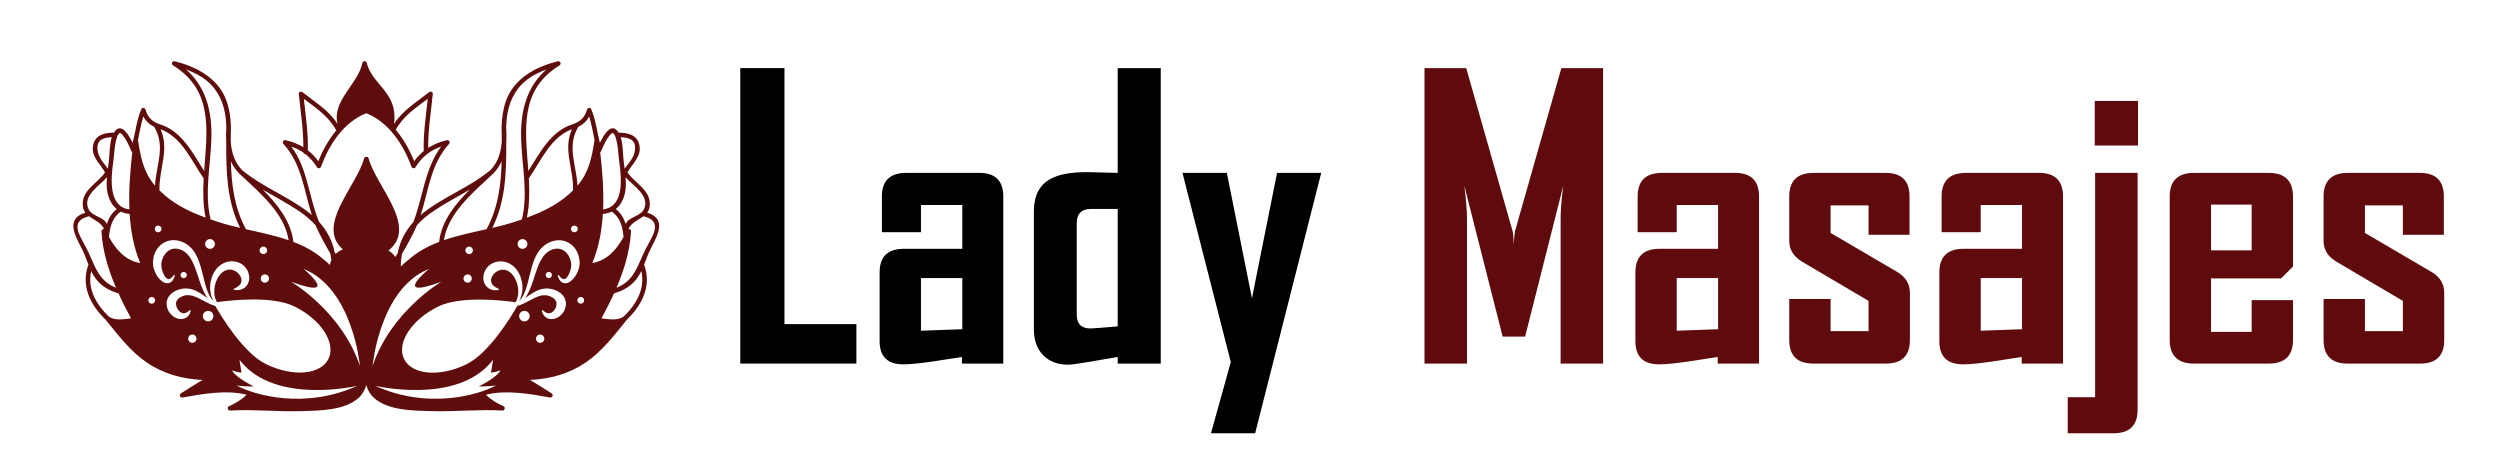 <?xml version="1.0" encoding="utf-8"?>
<!-- Generator: Adobe Illustrator 17.0.0, SVG Export Plug-In . SVG Version: 6.00 Build 0)  -->
<!DOCTYPE svg PUBLIC "-//W3C//DTD SVG 1.1//EN" "http://www.w3.org/Graphics/SVG/1.1/DTD/svg11.dtd">
<svg version="1.1" id="Original" xmlns="http://www.w3.org/2000/svg" xmlns:xlink="http://www.w3.org/1999/xlink" x="0px" y="0px"
	 width="375px" height="70.87px" viewBox="0 0 375 70.87" enable-background="new 0 0 375 70.87" xml:space="preserve">
<g id="Otros" display="none">
	<rect x="108.38" y="10.226" display="inline" fill="none" width="446.547" height="56.419"/>
	<path display="inline" d="M133.5,54.537h-5.806l-10.62-27.896c0.283,1.359,0.425,2.426,0.425,3.2v24.695h-6.457V10.216h5.806
		l10.62,27.329c-0.283-1.359-0.425-2.426-0.425-3.2V10.216h6.457V54.537z"/>
	<path display="inline" d="M157.346,50.997c0,2.36-1.199,3.54-3.597,3.54h-11.611c-2.436,0-3.653-1.18-3.653-3.54V29.474
		c0-2.36,1.218-3.54,3.653-3.54h11.611c2.397,0,3.597,1.18,3.597,3.54V50.997z M151.002,49.156V31.343h-6.146v17.813H151.002z"/>
	<path display="inline" d="M193.568,54.537h-6.429V31.343l-6.089,0.113v23.081h-6.457V31.343l-6.089,0.113v23.081h-6.485V25.934
		h6.485v1.048c1.51-0.245,3.011-0.491,4.503-0.736c1.831-0.283,3.351-0.425,4.56-0.425c1.491,0,2.454,0.425,2.889,1.274
		c1.586-0.245,3.172-0.5,4.758-0.765c2.096-0.34,3.7-0.51,4.814-0.51c2.36,0,3.54,1.161,3.54,3.483V54.537z"/>
	<path display="inline" d="M217.3,48.788c0,1.794-0.538,3.2-1.614,4.22s-2.511,1.529-4.305,1.529h-13.169V10.216h6.485v16.766
		c1.51-0.227,3.021-0.462,4.531-0.708c1.907-0.302,3.417-0.453,4.531-0.453c2.36,0,3.54,1.161,3.54,3.483V48.788z M210.787,47.004
		V31.343l-6.089,0.113v17.7h4.021C210.097,49.156,210.787,48.438,210.787,47.004z"/>
	<path display="inline" d="M239.985,37.885h-6.429v-6.542l-5.126,0.113v23.081h-6.485V25.934h6.485v1.048
		c1.34-0.245,2.671-0.491,3.993-0.736c1.604-0.283,2.945-0.425,4.021-0.425c2.36,0,3.54,1.161,3.54,3.483V37.885z"/>
	<path display="inline" d="M262.131,50.997c0,2.36-1.218,3.54-3.653,3.54h-11.186c-2.436,0-3.653-1.18-3.653-3.54V29.474
		c0-2.36,1.218-3.54,3.653-3.54h11.186c2.436,0,3.653,1.18,3.653,3.54V39.98l-1.784,1.784H249.84v8.015h6.089v-4.758h6.202V50.997z
		 M255.929,37.545v-6.854h-6.089v6.854H255.929z"/>
	<path display="inline" fill="#5F0A0D" d="M301.468,50.487c0,2.7-1.341,4.05-4.021,4.05H283.06c-2.624,0-3.937-1.35-3.937-4.05
		V14.294c0-2.719,1.313-4.078,3.937-4.078h14.387c2.681,0,4.021,1.359,4.021,4.078V50.487z M294.841,48.845V15.908h-9.091v32.937
		H294.841z"/>
	<path display="inline" fill="#5F0A0D" d="M318.801,54.537h-7.193c-2.398,0-3.598-1.18-3.598-3.54V31.456h-3.059v-5.522h3.059v-7.76
		h6.457v7.76h4.164v5.522h-4.164v17.559h4.334V54.537z"/>
	<path display="inline" fill="#5F0A0D" d="M340.437,37.885h-6.429v-6.542l-5.126,0.113v23.081h-6.485V25.934h6.485v1.048
		c1.341-0.245,2.672-0.491,3.993-0.736c1.604-0.283,2.945-0.425,4.021-0.425c2.36,0,3.54,1.161,3.54,3.483V37.885z"/>
	<path display="inline" fill="#5F0A0D" d="M362.951,50.997c0,2.36-1.199,3.54-3.597,3.54h-11.611c-2.436,0-3.653-1.18-3.653-3.54
		V29.474c0-2.36,1.218-3.54,3.653-3.54h11.611c2.397,0,3.597,1.18,3.597,3.54V50.997z M356.607,49.156V31.343h-6.146v17.813H356.607
		z"/>
	<path display="inline" fill="#5F0A0D" d="M385.607,50.997c0,2.36-1.199,3.54-3.597,3.54h-10.903c-2.397,0-3.597-1.18-3.597-3.54
		v-6.146h6.202v4.814h5.692v-4.531l-9.94-5.862c-1.303-0.774-1.954-1.813-1.954-3.115v-6.684c0-2.36,1.218-3.54,3.653-3.54h10.79
		c2.397,0,3.597,1.18,3.597,3.54v5.749h-6.146v-4.418h-5.692v4.135l9.912,5.806c1.321,0.755,1.982,1.813,1.982,3.172V50.997z"/>
</g>
<g id="_x38__xB0__Región" display="none">
	<rect x="108.38" y="10.226" display="inline" fill="none" width="446.547" height="56.419"/>
	<path display="inline" d="M133.5,54.537h-5.806l-10.62-27.896c0.283,1.359,0.425,2.426,0.425,3.2v24.695h-6.457V10.216h5.806
		l10.62,27.329c-0.283-1.359-0.425-2.426-0.425-3.2V10.216h6.457V54.537z"/>
	<path display="inline" d="M157.346,50.997c0,2.36-1.199,3.54-3.597,3.54h-11.611c-2.436,0-3.653-1.18-3.653-3.54V29.474
		c0-2.36,1.218-3.54,3.653-3.54h11.611c2.397,0,3.597,1.18,3.597,3.54V50.997z M151.002,49.156V31.343h-6.146v17.813H151.002z"/>
	<path display="inline" d="M193.568,54.537h-6.429V31.343l-6.089,0.113v23.081h-6.457V31.343l-6.089,0.113v23.081h-6.485V25.934
		h6.485v1.048c1.51-0.245,3.011-0.491,4.503-0.736c1.831-0.283,3.351-0.425,4.56-0.425c1.491,0,2.454,0.425,2.889,1.274
		c1.586-0.245,3.172-0.5,4.758-0.765c2.096-0.34,3.7-0.51,4.814-0.51c2.36,0,3.54,1.161,3.54,3.483V54.537z"/>
	<path display="inline" d="M217.3,48.788c0,1.794-0.538,3.2-1.614,4.22s-2.511,1.529-4.305,1.529h-13.169V10.216h6.485v16.766
		c1.51-0.227,3.021-0.462,4.531-0.708c1.907-0.302,3.417-0.453,4.531-0.453c2.36,0,3.54,1.161,3.54,3.483V48.788z M210.787,47.004
		V31.343l-6.089,0.113v17.7h4.021C210.097,49.156,210.787,48.438,210.787,47.004z"/>
	<path display="inline" d="M239.985,37.885h-6.429v-6.542l-5.126,0.113v23.081h-6.485V25.934h6.485v1.048
		c1.34-0.245,2.671-0.491,3.993-0.736c1.604-0.283,2.945-0.425,4.021-0.425c2.36,0,3.54,1.161,3.54,3.483V37.885z"/>
	<path display="inline" d="M262.131,50.997c0,2.36-1.218,3.54-3.653,3.54h-11.186c-2.436,0-3.653-1.18-3.653-3.54V29.474
		c0-2.36,1.218-3.54,3.653-3.54h11.186c2.436,0,3.653,1.18,3.653,3.54V39.98l-1.784,1.784H249.84v8.015h6.089v-4.758h6.202V50.997z
		 M255.929,37.545v-6.854h-6.089v6.854H255.929z"/>
	<path display="inline" fill="#5F0A0D" d="M300.986,50.487c0,2.7-1.331,4.05-3.993,4.05h-13.99c-2.624,0-3.937-1.35-3.937-4.05
		V37.602c0-1.643,0.548-2.898,1.643-3.767c1.303-0.755,2.615-1.51,3.937-2.266c-1.265-0.736-2.53-1.473-3.795-2.209
		c-1.151-0.906-1.728-2.124-1.728-3.653V14.294c0-2.719,1.341-4.078,4.021-4.078h13.792c2.624,0,3.937,1.359,3.937,4.078v11.413
		c0,1.548-0.566,2.766-1.699,3.653c-1.265,0.736-2.53,1.473-3.795,2.209c1.303,0.755,2.615,1.511,3.937,2.266
		c1.114,0.869,1.671,2.124,1.671,3.767V50.487z M294.388,48.958V36.667l-4.361-2.492l-4.39,2.492v12.291H294.388z M294.331,26.415
		v-10.62h-8.581v10.62l4.276,2.549L294.331,26.415z"/>
	<path display="inline" fill="#5F0A0D" d="M320.16,25.594c0,2.322-1.143,3.483-3.428,3.483h-7.477c-2.284,0-3.427-1.161-3.427-3.483
		V13.643c0-2.284,1.143-3.427,3.427-3.427h7.477c2.285,0,3.428,1.143,3.428,3.427V25.594z M315.742,25.027V14.294h-5.58v10.733
		H315.742z"/>
	<path display="inline" fill="#5F0A0D" d="M359.581,54.537h-6.91l-7.307-20.589v-3.993h6.514V15.908h-8.354v38.629h-6.627V10.216
		h17.587c2.662,0,3.993,1.359,3.993,4.078v16.114c0,1.869-0.633,3.078-1.897,3.625c-0.68,0.283-2.114,0.425-4.305,0.425
		L359.581,54.537z"/>
	<path display="inline" fill="#5F0A0D" d="M381.784,50.997c0,2.36-1.218,3.54-3.653,3.54h-11.187c-2.436,0-3.653-1.18-3.653-3.54
		V29.474c0-2.36,1.218-3.54,3.653-3.54h11.187c2.436,0,3.653,1.18,3.653,3.54V39.98L380,41.765h-10.507v8.015h6.089v-4.758h6.202
		V50.997z M375.582,37.545v-6.854h-6.089v6.854H375.582z"/>
	<path display="inline" fill="#5F0A0D" d="M405.46,61.447c0,2.36-1.218,3.54-3.653,3.54h-11.271c-2.436,0-3.653-1.18-3.653-3.54
		v-4.588h6.259v3.427h5.862v-5.919h-6.655c-1.813,0-3.252-0.51-4.318-1.529c-1.067-1.02-1.601-2.426-1.601-4.22V31.116
		c0-1.643,0.463-2.936,1.388-3.88c0.925-0.944,2.199-1.416,3.823-1.416c0.812,0,3.267,0.387,7.363,1.161v-1.048h6.457V61.447z
		 M399.003,49.156V31.569c-2.171-0.227-3.521-0.34-4.05-0.34c-1.397,0-2.096,0.689-2.096,2.067v13.707
		c0,1.435,0.718,2.152,2.152,2.152H399.003z"/>
	<path display="inline" fill="#5F0A0D" d="M416.76,21.827h-6.485v-6.684h6.485V21.827z M416.703,54.537h-6.372V25.934h6.372V54.537z
		"/>
	<path display="inline" fill="#5F0A0D" d="M440.379,50.997c0,2.36-1.199,3.54-3.597,3.54h-11.611c-2.436,0-3.653-1.18-3.653-3.54
		V29.474c0-2.36,1.218-3.54,3.653-3.54h11.611c2.397,0,3.597,1.18,3.597,3.54V50.997z M439.388,16.56l-8.241,7.477h-4.758V23.81
		l4.871-7.505h8.128V16.56z M434.035,49.156V31.343h-6.146v17.813H434.035z"/>
	<path display="inline" fill="#5F0A0D" d="M464.14,54.537h-6.514V31.343l-6.089,0.113v23.081h-6.485V25.934h6.485v1.048
		c1.511-0.245,3.012-0.481,4.503-0.708c1.851-0.302,3.37-0.453,4.56-0.453c2.36,0,3.54,1.161,3.54,3.483V54.537z"/>
</g>
<g id="Masajes">
	<rect x="108.38" y="10.226" fill="none" width="446.547" height="56.419"/>
	<path d="M128.459,54.537h-17.417V10.216h6.627v38.402h10.79V54.537z"/>
	<path d="M150.493,54.537h-6.202v-0.991c-1.473,0.227-2.945,0.453-4.418,0.68c-1.926,0.283-3.389,0.425-4.39,0.425
		c-2.36,0-3.54-1.161-3.54-3.483V40.858c0-2.36,1.218-3.54,3.653-3.54h8.751v-6.57h-6.202v4.078h-5.862v-5.353
		c0-2.36,1.218-3.54,3.653-3.54h10.96c2.397,0,3.597,1.18,3.597,3.54V54.537z M144.347,49.383v-7.675h-6.202v7.901L144.347,49.383z"
		/>
	<path d="M174.112,54.537h-6.457v-0.991c-4.38,0.774-6.835,1.161-7.363,1.161c-1.624,0-2.898-0.477-3.823-1.431
		c-0.925-0.953-1.388-2.251-1.388-3.894v-17.7c0-2.322,0.831-3.937,2.492-4.843c1.208-0.68,3.04-1.02,5.494-1.02
		c0.547,0,1.34,0.019,2.379,0.057c1.038,0.038,1.774,0.057,2.209,0.057V10.216h6.457V54.537z M167.655,48.958V31.343h-3.993
		c-1.435,0-2.152,0.718-2.152,2.152v13.679c0,1.397,0.68,2.096,2.039,2.096C163.869,49.27,165.238,49.166,167.655,48.958z"/>
	<path d="M198.184,25.934l-7.165,28.235l-2.747,10.818h-6.627l2.974-10.677l-7.25-28.377h6.655l3.767,18.805l3.767-18.805H198.184z"
		/>
	<path fill="#5F0A0D" d="M240.466,54.537h-6.372V32.674c0-1.151,0.132-2.756,0.396-4.814l-5.721,22.628h-3.37l-5.749-22.628
		c0.264,2.096,0.396,3.701,0.396,4.814v21.863h-6.372V10.216h6.259l6.967,24.497c0.075,0.265,0.132,0.935,0.17,2.011
		c0-0.472,0.057-1.142,0.17-2.011l6.967-24.497h6.259V54.537z"/>
	<path fill="#5F0A0D" d="M263.858,54.537h-6.202v-0.991c-1.473,0.227-2.945,0.453-4.417,0.68c-1.926,0.283-3.389,0.425-4.39,0.425
		c-2.36,0-3.54-1.161-3.54-3.483V40.858c0-2.36,1.218-3.54,3.653-3.54h8.75v-6.57h-6.202v4.078h-5.862v-5.353
		c0-2.36,1.218-3.54,3.653-3.54h10.959c2.397,0,3.597,1.18,3.597,3.54V54.537z M257.713,49.383v-7.675h-6.202v7.901L257.713,49.383z
		"/>
	<path fill="#5F0A0D" d="M286.486,50.997c0,2.36-1.199,3.54-3.597,3.54h-10.903c-2.397,0-3.597-1.18-3.597-3.54v-6.146h6.202v4.814
		h5.692v-4.531l-9.94-5.862c-1.303-0.774-1.954-1.813-1.954-3.115v-6.684c0-2.36,1.218-3.54,3.653-3.54h10.79
		c2.397,0,3.597,1.18,3.597,3.54v5.749h-6.146v-4.418h-5.692v4.135l9.912,5.806c1.321,0.755,1.982,1.813,1.982,3.172V50.997z"/>
	<path fill="#5F0A0D" d="M309.455,54.537h-6.203v-0.991c-1.473,0.227-2.945,0.453-4.418,0.68c-1.926,0.283-3.389,0.425-4.39,0.425
		c-2.36,0-3.54-1.161-3.54-3.483V40.858c0-2.36,1.218-3.54,3.653-3.54h8.751v-6.57h-6.202v4.078h-5.862v-5.353
		c0-2.36,1.218-3.54,3.653-3.54h10.96c2.397,0,3.598,1.18,3.598,3.54V54.537z M303.309,49.383v-7.675h-6.202v7.901L303.309,49.383z"
		/>
	<path fill="#5F0A0D" d="M320.642,61.447c0,2.36-1.199,3.54-3.597,3.54h-6.882v-5.409h4.106V25.934h6.372V61.447z M320.698,21.827
		h-6.485v-6.684h6.485V21.827z"/>
	<path fill="#5F0A0D" d="M343.949,50.997c0,2.36-1.218,3.54-3.653,3.54h-11.187c-2.436,0-3.653-1.18-3.653-3.54V29.474
		c0-2.36,1.218-3.54,3.653-3.54h11.187c2.436,0,3.653,1.18,3.653,3.54V39.98l-1.784,1.784h-10.507v8.015h6.089v-4.758h6.202V50.997z
		 M337.747,37.545v-6.854h-6.089v6.854H337.747z"/>
	<path fill="#5F0A0D" d="M366.634,50.997c0,2.36-1.199,3.54-3.597,3.54h-10.903c-2.397,0-3.597-1.18-3.597-3.54v-6.146h6.202v4.814
		h5.692v-4.531l-9.94-5.862c-1.303-0.774-1.954-1.813-1.954-3.115v-6.684c0-2.36,1.218-3.54,3.653-3.54h10.79
		c2.397,0,3.597,1.18,3.597,3.54v5.749h-6.146v-4.418h-5.692v4.135l9.912,5.806c1.321,0.755,1.982,1.813,1.982,3.172V50.997z"/>
</g>
<g id="Santiago" display="none">
	<rect x="108.38" y="10.226" display="inline" fill="none" width="446.547" height="56.419"/>
	<path display="inline" d="M133.5,54.537h-5.806l-10.62-27.896c0.283,1.359,0.425,2.426,0.425,3.2v24.695h-6.457V10.216h5.806
		l10.62,27.329c-0.283-1.359-0.425-2.426-0.425-3.2V10.216h6.457V54.537z"/>
	<path display="inline" d="M157.346,50.997c0,2.36-1.199,3.54-3.597,3.54h-11.611c-2.436,0-3.653-1.18-3.653-3.54V29.474
		c0-2.36,1.218-3.54,3.653-3.54h11.611c2.397,0,3.597,1.18,3.597,3.54V50.997z M151.002,49.156V31.343h-6.146v17.813H151.002z"/>
	<path display="inline" d="M193.568,54.537h-6.429V31.343l-6.089,0.113v23.081h-6.457V31.343l-6.089,0.113v23.081h-6.485V25.934
		h6.485v1.048c1.51-0.245,3.011-0.491,4.503-0.736c1.831-0.283,3.351-0.425,4.56-0.425c1.491,0,2.454,0.425,2.889,1.274
		c1.586-0.245,3.172-0.5,4.758-0.765c2.096-0.34,3.7-0.51,4.814-0.51c2.36,0,3.54,1.161,3.54,3.483V54.537z"/>
	<path display="inline" d="M217.3,48.788c0,1.794-0.538,3.2-1.614,4.22s-2.511,1.529-4.305,1.529h-13.169V10.216h6.485v16.766
		c1.51-0.227,3.021-0.462,4.531-0.708c1.907-0.302,3.417-0.453,4.531-0.453c2.36,0,3.54,1.161,3.54,3.483V48.788z M210.787,47.004
		V31.343l-6.089,0.113v17.7h4.021C210.097,49.156,210.787,48.438,210.787,47.004z"/>
	<path display="inline" d="M239.985,37.885h-6.429v-6.542l-5.126,0.113v23.081h-6.485V25.934h6.485v1.048
		c1.34-0.245,2.671-0.491,3.993-0.736c1.604-0.283,2.945-0.425,4.021-0.425c2.36,0,3.54,1.161,3.54,3.483V37.885z"/>
	<path display="inline" d="M262.131,50.997c0,2.36-1.218,3.54-3.653,3.54h-11.186c-2.436,0-3.653-1.18-3.653-3.54V29.474
		c0-2.36,1.218-3.54,3.653-3.54h11.186c2.436,0,3.653,1.18,3.653,3.54V39.98l-1.784,1.784H249.84v8.015h6.089v-4.758h6.202V50.997z
		 M255.929,37.545v-6.854h-6.089v6.854H255.929z"/>
	<path display="inline" fill="#5F0A0D" d="M297.503,54.537h-18.38V10.216h18.21v5.862H285.75v12.942h9.969v5.749h-9.969v13.905
		h11.753V54.537z"/>
	<path display="inline" fill="#5F0A0D" d="M319.678,50.997c0,2.36-1.198,3.54-3.596,3.54h-10.904c-2.397,0-3.597-1.18-3.597-3.54
		v-6.146h6.202v4.814h5.693v-4.531l-9.941-5.862c-1.303-0.774-1.954-1.813-1.954-3.115v-6.684c0-2.36,1.218-3.54,3.653-3.54h10.791
		c2.397,0,3.596,1.18,3.596,3.54v5.749h-6.145v-4.418h-5.693v4.135l9.912,5.806c1.322,0.755,1.982,1.813,1.982,3.172V50.997z"/>
	<path display="inline" fill="#5F0A0D" d="M342.702,50.997c0,2.36-1.199,3.54-3.597,3.54h-11.243c-2.436,0-3.653-1.18-3.653-3.54
		V29.474c0-2.36,1.218-3.54,3.653-3.54h11.243c2.397,0,3.597,1.18,3.597,3.54v6.797h-6.315v-4.928h-5.806v17.813h5.806V43.69h6.315
		V50.997z"/>
	<path display="inline" fill="#5F0A0D" d="M366.208,50.997c0,2.36-1.199,3.54-3.597,3.54H351c-2.436,0-3.653-1.18-3.653-3.54V29.474
		c0-2.36,1.218-3.54,3.653-3.54h11.611c2.397,0,3.597,1.18,3.597,3.54V50.997z M359.864,49.156V31.343h-6.146v17.813H359.864z"/>
	<path display="inline" fill="#5F0A0D" d="M388.921,37.885h-6.429v-6.542l-5.126,0.113v23.081h-6.485V25.934h6.485v1.048
		c1.341-0.245,2.672-0.491,3.993-0.736c1.604-0.283,2.945-0.425,4.021-0.425c2.36,0,3.54,1.161,3.54,3.483V37.885z"/>
	<path display="inline" fill="#5F0A0D" d="M404.922,54.537h-7.193c-2.397,0-3.597-1.18-3.597-3.54V31.456h-3.059v-5.522h3.059v-7.76
		h6.457v7.76h4.163v5.522h-4.163v17.559h4.333V54.537z"/>
</g>
<g id="Under" display="none">
	<rect x="108.38" y="10.226" display="inline" fill="none" width="446.547" height="56.419"/>
	<path display="inline" d="M133.5,54.537h-5.806l-10.62-27.896c0.283,1.359,0.425,2.426,0.425,3.2v24.695h-6.457V10.216h5.806
		l10.62,27.329c-0.283-1.359-0.425-2.426-0.425-3.2V10.216h6.457V54.537z"/>
	<path display="inline" d="M157.346,50.997c0,2.36-1.199,3.54-3.597,3.54h-11.611c-2.436,0-3.653-1.18-3.653-3.54V29.474
		c0-2.36,1.218-3.54,3.653-3.54h11.611c2.397,0,3.597,1.18,3.597,3.54V50.997z M151.002,49.156V31.343h-6.146v17.813H151.002z"/>
	<path display="inline" d="M193.568,54.537h-6.429V31.343l-6.089,0.113v23.081h-6.457V31.343l-6.089,0.113v23.081h-6.485V25.934
		h6.485v1.048c1.51-0.245,3.011-0.491,4.503-0.736c1.831-0.283,3.351-0.425,4.56-0.425c1.491,0,2.454,0.425,2.889,1.274
		c1.586-0.245,3.172-0.5,4.758-0.765c2.096-0.34,3.7-0.51,4.814-0.51c2.36,0,3.54,1.161,3.54,3.483V54.537z"/>
	<path display="inline" d="M217.3,48.788c0,1.794-0.538,3.2-1.614,4.22s-2.511,1.529-4.305,1.529h-13.169V10.216h6.485v16.766
		c1.51-0.227,3.021-0.462,4.531-0.708c1.907-0.302,3.417-0.453,4.531-0.453c2.36,0,3.54,1.161,3.54,3.483V48.788z M210.787,47.004
		V31.343l-6.089,0.113v17.7h4.021C210.097,49.156,210.787,48.438,210.787,47.004z"/>
	<path display="inline" d="M239.985,37.885h-6.429v-6.542l-5.126,0.113v23.081h-6.485V25.934h6.485v1.048
		c1.34-0.245,2.671-0.491,3.993-0.736c1.604-0.283,2.945-0.425,4.021-0.425c2.36,0,3.54,1.161,3.54,3.483V37.885z"/>
	<path display="inline" d="M262.131,50.997c0,2.36-1.218,3.54-3.653,3.54h-11.186c-2.436,0-3.653-1.18-3.653-3.54V29.474
		c0-2.36,1.218-3.54,3.653-3.54h11.186c2.436,0,3.653,1.18,3.653,3.54V39.98l-1.784,1.784H249.84v8.015h6.089v-4.758h6.202V50.997z
		 M255.929,37.545v-6.854h-6.089v6.854H255.929z"/>
	<path display="inline" fill="#5F0A0D" d="M301.298,50.487c0,2.7-1.359,4.05-4.078,4.05h-14.075c-2.681,0-4.021-1.35-4.021-4.05
		V10.216h6.627v38.629h8.921V10.216h6.627V50.487z"/>
	<path display="inline" fill="#5F0A0D" d="M325.371,54.537h-6.514V31.343l-6.09,0.113v23.081h-6.485V25.934h6.485v1.048
		c1.511-0.245,3.012-0.481,4.504-0.708c1.85-0.302,3.369-0.453,4.559-0.453c2.36,0,3.541,1.161,3.541,3.483V54.537z"/>
	<path display="inline" fill="#5F0A0D" d="M348.99,54.537h-6.457v-0.991c-4.38,0.774-6.835,1.161-7.363,1.161
		c-1.624,0-2.898-0.477-3.823-1.431c-0.925-0.953-1.388-2.251-1.388-3.894v-17.7c0-2.322,0.831-3.937,2.492-4.843
		c1.208-0.68,3.04-1.02,5.494-1.02c0.548,0,1.341,0.019,2.379,0.057c1.038,0.038,1.774,0.057,2.209,0.057V10.216h6.457V54.537z
		 M342.533,48.958V31.343h-3.993c-1.435,0-2.152,0.718-2.152,2.152v13.679c0,1.397,0.68,2.096,2.039,2.096
		C338.748,49.27,340.116,49.166,342.533,48.958z"/>
	<path display="inline" fill="#5F0A0D" d="M372.185,50.997c0,2.36-1.218,3.54-3.653,3.54h-11.187c-2.436,0-3.653-1.18-3.653-3.54
		V29.474c0-2.36,1.218-3.54,3.653-3.54h11.187c2.436,0,3.653,1.18,3.653,3.54V39.98l-1.784,1.784h-10.507v8.015h6.089v-4.758h6.202
		V50.997z M365.982,37.545v-6.854h-6.089v6.854H365.982z"/>
	<path display="inline" fill="#5F0A0D" d="M394.926,37.885h-6.429v-6.542l-5.126,0.113v23.081h-6.485V25.934h6.485v1.048
		c1.341-0.245,2.672-0.491,3.993-0.736c1.604-0.283,2.945-0.425,4.021-0.425c2.36,0,3.54,1.161,3.54,3.483V37.885z"/>
</g>
<g>
	<path fill="#5E0C0C" d="M97.077,31.899c0.197-0.261,0.334-0.573,0.376-0.969c0.257-2.393-2.142-3.361-3.329-5.056
		c0.723-1.366,2.18-2.413,1.767-4.174c-0.355-1.511-1.755-1.788-3.114-1.804c-0.053-0.085-0.101-0.175-0.165-0.252
		c-0.976-1.191-2.031,0.54-2.631,1.781c-0.445-1.694-0.609-3.448-1.313-5.072c-0.12-0.278-0.55-0.18-0.618,0.081
		c-0.297,1.142-1.018,1.833-2.106,2.196c-3.3,0.974-4.921,4.248-6.692,7.016c-0.435-6.03-1.424-12.091,4.672-15.837
		c0.327-0.201,0.113-0.713-0.262-0.618c-2.438,0.622-4.745,1.632-6.406,3.581c-1.661,1.948-2.068,4.587-2.012,7.063
		c0,0.019,0.009,0.032,0.012,0.05c0.002,0.458,0.005,0.916,0.008,1.373c-0.113,1.585-0.578,3.111-1.7,4.259
		c-0.011,0.007-0.02,0.008-0.029,0.016c-3.086,2.572-6.948,3.947-10.088,6.43c-0.123,0.097-0.232,0.201-0.349,0.3
		c1.203-3.702,1.47-7.585,4.256-10.671c0.228-0.252,0.009-0.645-0.328-0.565c-1.055,0.249-1.978,0.625-2.793,1.145
		c-0.028-2.718,0.425-5.389,0.684-8.092c0.032-0.328-0.375-0.401-0.577-0.239c-1.943,1.554-3.901,2.686-5.239,4.749
		c0.222-1.604-0.048-2.996-0.961-4.372c-1.085-1.634-2.647-2.801-3.129-4.794c-0.077-0.316-0.586-0.332-0.653,0
		c-0.648,3.233-4.626,5.703-3.713,9.18c-1.341-2.071-3.302-3.206-5.249-4.763c-0.202-0.161-0.609-0.089-0.577,0.239
		c0.257,2.675,0.703,5.318,0.686,8.005c-0.782-0.474-1.658-0.824-2.655-1.059c-0.336-0.079-0.557,0.313-0.328,0.566
		c2.786,3.085,3.053,6.966,4.256,10.668c-0.117-0.099-0.226-0.201-0.349-0.297c-3.14-2.483-7.002-3.858-10.088-6.43
		c-0.009-0.008-0.019-0.009-0.029-0.016c-1.122-1.147-1.588-2.674-1.7-4.259c0.003-0.456,0.006-0.915,0.008-1.373
		c0.002-0.018,0.011-0.031,0.011-0.05c0.056-2.476-0.351-5.115-2.012-7.063c-1.662-1.948-3.969-2.959-6.406-3.58
		c-0.375-0.095-0.589,0.417-0.261,0.618c6.095,3.746,5.106,9.806,4.673,15.836c-1.771-2.766-3.393-6.041-6.693-7.015
		c-1.087-0.362-1.808-1.053-2.105-2.196c-0.068-0.261-0.498-0.359-0.618-0.081c-0.704,1.623-0.868,3.377-1.313,5.072
		c-0.6-1.241-1.654-2.972-2.631-1.781c-0.063,0.077-0.11,0.167-0.164,0.252c-1.359,0.016-2.759,0.293-3.114,1.804
		c-0.414,1.761,1.044,2.808,1.767,4.174c-1.187,1.695-3.586,2.663-3.329,5.056c0.042,0.396,0.18,0.708,0.376,0.969
		c-2.868,0.888-1.718,3.146-0.576,5.308c0.408,0.774,0.703,1.643,1.039,2.487c-1.194,3.2,0.326,6.102,2.63,8.314
		c0.006,0.009,0.009,0.019,0.016,0.027c1.85,2.28,3.686,4.708,6.148,6.369c2.527,1.706,5.349,2.446,8.329,2.584
		c-1.099,0.644-2.174,1.331-3.247,2.016c-0.334,0.214-0.11,0.687,0.262,0.618c2.965-0.544,6.58-1.18,9.587-0.411
		c-0.765,0.756-1.66,1.286-2.661,1.737c-0.308,0.139-0.153,0.648,0.17,0.631c3.529-0.202,7.075,0.191,10.607,0.09
		c2.7-0.078,6.532-0.059,8.691-1.993c0.59-0.529,0.926-1.192,1.143-1.908c0.215,0.716,0.551,1.379,1.141,1.908
		c2.159,1.934,5.991,1.914,8.691,1.992c3.532,0.101,7.078-0.293,10.607-0.09c0.324,0.018,0.478-0.491,0.17-0.631
		c-1-0.451-1.895-0.981-2.66-1.737c3.007-0.769,6.622-0.134,9.587,0.41c0.372,0.069,0.596-0.404,0.262-0.618
		c-1.073-0.684-2.147-1.372-3.247-2.016c2.98-0.138,5.801-0.88,8.328-2.585c2.462-1.662,4.298-4.09,6.148-6.37
		c0.008-0.009,0.011-0.018,0.016-0.027c2.304-2.212,3.823-5.114,2.631-8.314c0.336-0.844,0.632-1.712,1.039-2.487
		C98.795,35.045,99.945,32.787,97.077,31.899z M96.567,31.433c-0.36,0.734-1.538,1.053-2.166,1.505
		c-0.249,0.178-0.423,0.398-0.56,0.637c-0.272-0.862-0.727-1.633-1.477-2.218c0.444-0.355,0.819-0.833,1.094-1.489
		c0.438-1.046,0.468-2.157,0.379-3.271c0.001-0.004,0.001-0.008,0.003-0.011C95.086,27.992,97.57,29.39,96.567,31.433z
		 M94.584,20.896c0.962,0.469,0.731,1.87,0.356,2.625c-0.342,0.685-0.846,1.198-1.243,1.792c-0.063-0.479-0.129-0.954-0.176-1.419
		c-0.096-0.959-0.074-2.274-0.419-3.316C93.612,20.596,94.113,20.666,94.584,20.896z M90.134,22.73
		c0.405-0.914,0.806-1.914,1.514-2.641c0.252-0.259,0.447-0.066,0.588,0.239c0.009,0.035,0.024,0.068,0.045,0.099
		c0.134,0.335,0.213,0.752,0.242,0.881c0.213,0.969,0.223,1.96,0.362,2.939c0.392,2.739,0.69,6.781-2.417,7.161
		c0.118-2.864-0.12-5.774-0.432-8.553C90.075,22.825,90.108,22.787,90.134,22.73z M79.326,26.764
		c1.818-2.648,3.285-6.212,6.465-7.374c-1.375,3.063,0.257,5.895,0.166,9.161c-1.975,1.979-4.356,3.158-6.928,4.093
		C79.431,30.761,79.438,28.773,79.326,26.764z M86.156,33.831c0.281,0,0.508,0.227,0.508,0.508c0,0.28-0.228,0.508-0.508,0.508
		c-0.28,0-0.507-0.227-0.507-0.508C85.649,34.058,85.876,33.831,86.156,33.831z M79.11,36.594c0,0.404-0.328,0.733-0.733,0.733
		c-0.405,0-0.733-0.328-0.733-0.733c0-0.405,0.327-0.732,0.733-0.732C78.782,35.862,79.11,36.189,79.11,36.594z M75.94,21.25
		c0.043-0.629,0.038-1.267-0.009-1.904c-0.001-0.01-0.006-0.017-0.007-0.027c0.014-2.183,0.44-4.295,1.812-6.066
		c1.066-1.376,2.605-2.237,4.227-2.829c-2.965,2.598-3.901,6.218-3.796,10.335c0.101,3.938,1.088,8.274,0.111,12.158
		c-0.413,0.141-0.829,0.28-1.25,0.415c-1.015,0.326-2.084,0.597-3.177,0.852C75.872,30.117,75.959,25.735,75.94,21.25z
		 M73.656,26.346c0.09-0.078,0.174-0.16,0.259-0.242c0.033-0.03,0.067-0.061,0.1-0.093c0.006-0.005,0.007-0.011,0.012-0.017
		c0.524-0.539,0.924-1.146,1.219-1.801c-0.089,3.531-0.514,6.967-2.259,10.186c-2.139,0.481-4.343,0.939-6.405,1.649
		C67.205,32.047,70.789,29.013,73.656,26.346z M70.371,38.116c-0.311,0-0.563-0.252-0.563-0.564c0-0.311,0.252-0.563,0.563-0.563
		c0.311,0,0.564,0.252,0.564,0.563C70.934,37.864,70.682,38.116,70.371,38.116z M70.766,41.781c0,0.343-0.278,0.62-0.62,0.62
		c-0.343,0-0.621-0.278-0.621-0.62c0-0.343,0.278-0.621,0.621-0.621C70.488,41.16,70.766,41.438,70.766,41.781z M65.023,31.661
		c1.751-1.184,3.628-2.151,5.441-3.222c-2.239,2.237-4.251,4.776-4.594,7.848c-1.715,0.655-3.314,1.51-4.665,2.743
		c-0.022,0.012-0.046,0.018-0.066,0.036c-0.355,0.288-0.695,0.596-1.02,0.919c0-0.676,0.065-1.318,0.192-1.931
		c0.764-1.302,1.501-2.616,2.111-3.992c0.043-0.095,0.078-0.192,0.118-0.288C63.234,33.01,64.066,32.308,65.023,31.661z
		 M64.163,14.826c-0.28,2.609-0.684,5.194-0.6,7.828c-0.53,0.428-1.007,0.934-1.437,1.531c-0.678-1.689-1.589-3.33-2.767-4.717
		C60.516,17.373,62.336,16.209,64.163,14.826z M50.438,19.564c-1.139,1.367-2.023,2.97-2.686,4.621
		c-0.467-0.648-0.992-1.189-1.576-1.638c0.069-2.597-0.324-5.147-0.602-7.721C47.431,16.231,49.282,17.405,50.438,19.564z
		 M43.703,21.987c0.663,0.232,1.266,0.524,1.809,0.9c0.035,0.147,0.162,0.226,0.298,0.229c0.657,0.513,1.233,1.151,1.732,1.96
		c0.162,0.263,0.52,0.19,0.618-0.081c1.214-3.316,3.379-6.655,6.778-8.013c3.398,1.357,5.564,4.696,6.776,8.012
		c0.1,0.271,0.457,0.343,0.619,0.081c0.971-1.573,2.215-2.521,3.838-3.089c-2.482,3.359-2.674,7.428-4.159,11.306
		c-0.003,0.007-0.006,0.013-0.008,0.019c-1.241,1.367-2.019,2.917-2.347,4.648c-0.116,0.197-0.232,0.393-0.35,0.59
		c-0.264-0.399-0.623-0.731-1.041-0.964c4.516-3.581-1.842-9.599-2.971-13.82c-0.048-0.18-0.197-0.246-0.34-0.234
		c-0.143-0.012-0.291,0.053-0.34,0.234c-1.111,4.155-7.296,10.053-3.182,13.652c-0.405,0.148-0.773,0.372-1.078,0.668
		c-0.054-0.091-0.107-0.183-0.16-0.274c-0.348-1.68-1.115-3.19-2.334-4.522C46.263,29.426,46.196,25.373,43.703,21.987z
		 M44.854,31.662c0.969,0.655,1.799,1.369,2.498,2.145c0.035,0.085,0.067,0.171,0.105,0.256c0.605,1.364,1.334,2.667,2.089,3.956
		c0.068,0.32,0.126,0.645,0.159,0.982c-0.104,0.233-0.176,0.481-0.219,0.74c-0.244-0.231-0.488-0.463-0.749-0.673
		c-0.021-0.018-0.044-0.024-0.066-0.036c-1.35-1.233-2.949-2.088-4.665-2.743c-0.343-3.072-2.355-5.611-4.595-7.848
		C41.225,29.511,43.103,30.478,44.854,31.662z M35.851,25.996c0.005,0.006,0.007,0.012,0.012,0.017
		c0.033,0.03,0.066,0.061,0.1,0.093c0.084,0.082,0.17,0.164,0.259,0.242c2.867,2.668,6.451,5.701,7.075,9.683
		c-2.062-0.71-4.266-1.168-6.405-1.649c-1.745-3.219-2.171-6.656-2.26-10.186C34.928,24.849,35.327,25.457,35.851,25.996z
		 M39.731,41.161c0.343,0,0.621,0.277,0.621,0.621c0,0.343-0.278,0.62-0.621,0.62c-0.342,0-0.62-0.278-0.62-0.62
		C39.111,41.438,39.39,41.161,39.731,41.161z M38.943,37.552c0-0.311,0.252-0.563,0.563-0.563c0.311,0,0.564,0.252,0.564,0.563
		c0,0.312-0.253,0.564-0.564,0.564C39.195,38.117,38.943,37.864,38.943,37.552z M27.913,10.424c1.622,0.592,3.161,1.453,4.227,2.829
		c1.372,1.771,1.799,3.883,1.812,6.066c-0.001,0.01-0.006,0.017-0.008,0.027c-0.047,0.637-0.052,1.276-0.009,1.904
		c-0.02,4.486,0.068,8.868,2.089,12.932c-1.094-0.255-2.162-0.525-3.177-0.852c-0.42-0.135-0.836-0.273-1.249-0.416
		c-0.977-3.883,0.01-8.22,0.11-12.157C31.815,16.641,30.879,13.021,27.913,10.424z M31.501,35.863c0.405,0,0.732,0.327,0.732,0.732
		c0,0.404-0.327,0.733-0.732,0.733c-0.405,0-0.733-0.328-0.733-0.733C30.768,36.19,31.096,35.863,31.501,35.863z M30.551,26.765
		c-0.112,2.009-0.104,3.997,0.296,5.88c-2.573-0.935-4.953-2.114-6.928-4.092c-0.09-3.266,1.541-6.098,0.166-9.161
		C27.265,20.553,28.732,24.118,30.551,26.765z M24.228,34.34c0,0.28-0.227,0.508-0.508,0.508c-0.28,0-0.508-0.227-0.508-0.508
		c0-0.28,0.227-0.508,0.508-0.508C24.001,33.832,24.228,34.059,24.228,34.34z M17.355,21.309c0.029-0.129,0.108-0.546,0.242-0.881
		c0.019-0.031,0.035-0.064,0.044-0.099c0.141-0.305,0.336-0.498,0.588-0.239c0.708,0.727,1.109,1.727,1.514,2.641
		c0.024,0.057,0.059,0.095,0.098,0.124c-0.311,2.779-0.549,5.69-0.431,8.553c-3.106-0.38-2.809-4.422-2.418-7.161
		C17.132,23.27,17.141,22.278,17.355,21.309z M14.937,23.523c-0.376-0.755-0.606-2.156,0.355-2.625
		c0.472-0.23,0.973-0.3,1.483-0.318c-0.346,1.041-0.323,2.357-0.419,3.316c-0.047,0.465-0.113,0.94-0.176,1.419
		C15.782,24.72,15.279,24.208,14.937,23.523z M16.038,26.589c0.001,0.004,0.001,0.008,0.003,0.011
		c-0.09,1.113-0.059,2.225,0.379,3.271c0.275,0.656,0.65,1.135,1.094,1.488c-0.75,0.585-1.205,1.356-1.477,2.218
		c-0.137-0.239-0.311-0.459-0.56-0.637c-0.628-0.452-1.805-0.771-2.166-1.505C12.307,29.392,14.791,27.994,16.038,26.589z
		 M12.032,35.47c-0.766-1.563-0.517-2.588,1.327-3.028c0.001,0,0.001-0.001,0.003-0.001c0.79,0.59,1.843,0.958,2.236,1.912
		c-0.186-0.008-0.392,0.129-0.381,0.337c0.167,2.933,1.023,5.765,2.183,8.471c-2.334-0.926-2.982-2.685-3.987-4.997
		C13.009,37.23,12.479,36.381,12.032,35.47z M16.373,47.532c-1.948-1.867-3.303-4.207-2.69-6.87c0.199,0.41,0.422,0.803,0.694,1.161
		c0.882,1.161,2.024,1.769,3.4,2.188c0.582,1.278,1.223,2.528,1.884,3.745C18.53,47.876,17.42,48.138,16.373,47.532z M16.347,35.546
		c0.121-1.473,0.486-2.937,1.777-3.8c0.402,0.191,0.845,0.305,1.323,0.345c0.158,2.549,0.614,5.048,1.583,7.364
		C18.866,39.117,17.36,37.433,16.347,35.546z M20.703,21.069c-0.003-0.017-0.012-0.028-0.016-0.043
		c0.265-1.189,0.439-2.402,0.818-3.558c0.363,0.697,0.919,1.215,1.632,1.565c1.76,2.937,0.269,5.762,0.114,8.815
		C21.518,25.819,21.118,23.652,20.703,21.069z M22.762,45.559c-0.28,0-0.508-0.227-0.508-0.507c0-0.28,0.227-0.508,0.508-0.508
		c0.28,0,0.508,0.228,0.508,0.508C23.27,45.332,23.042,45.559,22.762,45.559z M28.851,51.422c-0.343,0-0.62-0.278-0.62-0.62
		c0-0.342,0.278-0.62,0.62-0.62c0.343,0,0.62,0.278,0.62,0.62C29.472,51.144,29.194,51.422,28.851,51.422z M31.219,48.208
		c-0.436,0-0.789-0.353-0.789-0.789c0-0.435,0.354-0.789,0.789-0.789c0.437,0,0.789,0.353,0.789,0.788
		C32.008,47.855,31.656,48.208,31.219,48.208z M32.288,45.884c-0.212-0.061-0.435-0.134-0.67-0.233
		c-0.62-0.261-1.281-0.66-1.978-0.994c-0.35-0.152-0.711-0.306-1.071-0.351c-0.359-0.049-0.713-0.048-1.045,0.074l-0.115,0.035
		l-0.021,0.01l-0.071,0.036l-0.289,0.146l-0.143,0.074c-0.042,0.025-0.053,0.051-0.081,0.076c-0.047,0.05-0.093,0.094-0.141,0.134
		c-0.159,0.221-0.274,0.416-0.262,0.632c-0.001,0.217,0.041,0.465,0.158,0.698c0.123,0.215,0.276,0.437,0.453,0.553
		c0.086,0.084,0.172,0.1,0.261,0.157c0.086,0.03,0.172,0.037,0.263,0.057c0.083-0.016,0.176-0.013,0.263-0.034
		c0.086-0.038,0.167-0.074,0.237-0.106c0.153-0.07,0.247-0.185,0.335-0.239c0.082-0.062,0.127-0.096,0.127-0.096l0.12,0.063
		c0,0-0.016,0.056-0.047,0.159c-0.042,0.101-0.066,0.274-0.193,0.455c-0.066,0.089-0.143,0.191-0.237,0.3
		c-0.108,0.092-0.253,0.171-0.408,0.262c-0.328,0.124-0.783,0.167-1.186-0.001c-0.426-0.133-0.784-0.433-1.086-0.814
		c-0.302-0.381-0.49-0.915-0.471-1.503c0.019-0.612,0.405-1.165,0.853-1.516c0.237-0.147,0.54-0.354,0.719-0.389l0.305-0.106
		l0.077-0.027l0.039-0.014c-0.011,0.004,0.108-0.04,0.061-0.022l0.017-0.003l0.025-0.004l0.191-0.033
		c0.502-0.113,1.036-0.056,1.5,0.072c0.476,0.124,0.869,0.354,1.237,0.568c0.419,0.261,0.785,0.53,1.126,0.777
		c-0.075-0.098-0.151-0.199-0.215-0.307c-0.282-0.467-0.535-1-0.742-1.571c-0.223-0.571-0.401-1.178-0.607-1.794
		c-0.212-0.606-0.417-1.242-0.714-1.812c-0.288-0.572-0.638-1.116-1.115-1.443c-0.471-0.359-1.048-0.558-1.558-0.517
		c-0.257,0.009-0.497,0.082-0.711,0.192c-0.217,0.104-0.408,0.253-0.568,0.431c-0.334,0.347-0.546,0.809-0.653,1.291l-0.047,0.227
		l-0.001,0.005c0.001-0.017-0.003,0.047,0.001-0.038l-0.001,0.014l-0.001,0.027l-0.008,0.109c-0.016,0.169,0.004,0.229,0.002,0.328
		c0.018,0.22,0.058,0.459,0.126,0.674c0.129,0.432,0.317,0.823,0.531,1.068c0.22,0.256,0.39,0.291,0.607,0.205
		c0.213-0.092,0.377-0.286,0.472-0.404c0.103-0.125,0.158-0.192,0.158-0.192l0.124,0.054c0,0-0.026,0.087-0.074,0.252
		c-0.025,0.083-0.049,0.189-0.12,0.302c-0.061,0.116-0.131,0.257-0.281,0.385c-0.061,0.074-0.155,0.128-0.265,0.178
		c-0.103,0.063-0.232,0.076-0.369,0.085c-0.139,0.014-0.261-0.038-0.402-0.068c-0.112-0.054-0.247-0.11-0.355-0.186
		c-0.434-0.306-0.772-0.747-1.033-1.278c-0.132-0.268-0.235-0.557-0.318-0.889c-0.03-0.181-0.064-0.403-0.063-0.526l-0.005-0.11
		l-0.001-0.027l-0.001-0.015l0.003-0.06l0.005-0.063l0.022-0.26c0.064-0.697,0.352-1.456,0.924-2.058
		c0.559-0.601,1.448-0.984,2.306-0.92c0.862,0.041,1.65,0.414,2.236,0.944c0.637,0.528,1.002,1.235,1.28,1.897
		c0.286,0.672,0.447,1.341,0.619,1.979c0.158,0.636,0.303,1.25,0.461,1.813c0.147,0.571,0.338,1.082,0.554,1.533
		c0.105,0.227,0.251,0.41,0.365,0.608c0.116,0.127,0.227,0.243,0.337,0.357c-0.12-0.194-0.233-0.409-0.317-0.661
		c-0.118-0.337-0.185-0.718-0.213-1.126c-0.015-0.204,0.004-0.413,0.009-0.629c0.035-0.212,0.054-0.433,0.108-0.652
		c0.112-0.435,0.255-0.891,0.522-1.31c0.108-0.221,0.293-0.406,0.445-0.61c0.198-0.169,0.369-0.376,0.611-0.502
		c0.115-0.069,0.229-0.148,0.352-0.207l0.386-0.142l0.098-0.034l0.05-0.017l0.115-0.016l0.163-0.023
		c0.119-0.012,0.196-0.041,0.347-0.04c0.641-0.017,1.162,0.169,1.624,0.481c0.452,0.316,0.758,0.781,0.915,1.255
		c0.088,0.236,0.112,0.488,0.133,0.724c-0.02,0.246-0.033,0.479-0.124,0.696c-0.136,0.443-0.465,0.748-0.749,0.926
		c-0.155,0.071-0.294,0.142-0.426,0.182c-0.134,0.022-0.257,0.041-0.367,0.059c-0.216,0.027-0.385-0.015-0.495-0.021
		c-0.109-0.015-0.167-0.024-0.167-0.024l-0.013-0.134c0,0,0.051-0.027,0.146-0.077c0.09-0.057,0.235-0.1,0.383-0.208
		c0.07-0.051,0.146-0.107,0.231-0.168c0.076-0.066,0.138-0.15,0.209-0.223c0.055-0.088,0.105-0.177,0.146-0.268
		c0.017-0.105,0.059-0.194,0.05-0.306c0.012-0.207-0.042-0.447-0.173-0.673c-0.135-0.216-0.294-0.449-0.532-0.603
		c-0.214-0.162-0.52-0.296-0.752-0.352c-0.065-0.024-0.206-0.009-0.306-0.016l-0.165,0l-0.054,0.013l-0.246,0.05
		c-0.08,0.025-0.155,0.069-0.235,0.101c-0.168,0.052-0.294,0.192-0.449,0.284c-0.121,0.139-0.277,0.246-0.378,0.411
		c-0.244,0.292-0.403,0.652-0.54,1.004c-0.066,0.177-0.102,0.361-0.155,0.539c-0.022,0.182-0.062,0.361-0.077,0.536
		c-0.027,0.351-0.019,0.69,0.039,0.993c0.052,0.306,0.153,0.572,0.267,0.796c0.035,0.055,0.064,0.104,0.097,0.156
		c1.869-0.268,8.206-1.013,11.589,0.639c3.997,1.954,6.289,5.478,5.12,7.87c-1.168,2.392-5.357,2.747-9.355,0.793
		C36.53,52.981,33.225,47.524,32.288,45.884z M27.086,41.257c0-0.259,0.209-0.468,0.468-0.468c0.258,0,0.468,0.21,0.468,0.468
		c0,0.258-0.21,0.468-0.468,0.468C27.296,41.726,27.086,41.515,27.086,41.257z M35.49,57.827c1.209,0.169,2.578,0.134,2.578,0.134
		s-2.747-1.317-3.254-2.41c0.824,0.331,1.408,0.338,1.408,0.338l-0.304-1.936c0.049,0.064,0.098,0.128,0.147,0.19
		c5.272,6.633,17.528,3.728,17.528,3.728C45.807,61.421,38.217,59.308,35.49,57.827z M43.668,42.259
		c2.014,0.742,3.097,0.961,3.597,0.88c1.405-0.229-1.737-2.806-1.737-2.806c7.423,2.972,8.457,14.544,8.457,14.544
		C51.204,46.658,43.668,42.259,43.668,42.259z M55.892,54.875c0,0,1.033-11.573,8.457-14.545c0,0-3.143,2.577-1.737,2.806
		c0.502,0.081,1.584-0.137,3.597-0.88C66.21,42.258,58.674,46.658,55.892,54.875z M71.81,57.96c0,0,1.369,0.035,2.577-0.134
		c-2.727,1.48-10.316,3.594-18.103,0.044c0,0,12.256,2.905,17.528-3.728c0.049-0.062,0.098-0.126,0.147-0.19l-0.304,1.936
		c0,0,0.584-0.007,1.408-0.338C74.558,56.644,71.81,57.96,71.81,57.96z M78.659,48.207c-0.436,0-0.789-0.353-0.789-0.789
		c0-0.435,0.353-0.789,0.789-0.789c0.436,0,0.789,0.353,0.789,0.788C79.448,47.854,79.095,48.207,78.659,48.207z M81.027,51.421
		c-0.343,0-0.62-0.278-0.62-0.62c0-0.342,0.278-0.62,0.62-0.62c0.343,0,0.62,0.278,0.62,0.62
		C81.647,51.143,81.37,51.421,81.027,51.421z M85.522,42.238c-0.108,0.076-0.241,0.132-0.355,0.186
		c-0.142,0.03-0.262,0.082-0.402,0.068c-0.139-0.009-0.266-0.022-0.369-0.085c-0.111-0.049-0.205-0.103-0.265-0.178
		c-0.15-0.128-0.22-0.268-0.28-0.384c-0.071-0.113-0.096-0.218-0.12-0.302c-0.047-0.163-0.074-0.251-0.074-0.251l0.124-0.054
		c0,0,0.055,0.066,0.157,0.192c0.096,0.118,0.259,0.311,0.472,0.404c0.218,0.086,0.388,0.051,0.608-0.205
		c0.214-0.245,0.402-0.635,0.531-1.068c0.068-0.215,0.108-0.453,0.126-0.674c-0.002-0.099,0.017-0.16,0.002-0.328l-0.008-0.109
		l-0.002-0.027l-0.001-0.014c0.004,0.085,0,0.02,0.001,0.038l-0.001-0.005l-0.046-0.227c-0.108-0.482-0.319-0.944-0.653-1.291
		c-0.16-0.178-0.351-0.327-0.567-0.431c-0.214-0.111-0.454-0.182-0.711-0.192c-0.51-0.042-1.087,0.157-1.558,0.517
		c-0.478,0.326-0.827,0.871-1.115,1.443c-0.297,0.569-0.503,1.206-0.714,1.813c-0.205,0.616-0.384,1.223-0.606,1.794
		c-0.207,0.571-0.46,1.105-0.742,1.571c-0.064,0.108-0.139,0.209-0.215,0.307c0.341-0.247,0.706-0.517,1.126-0.777
		c0.368-0.214,0.761-0.444,1.237-0.568c0.464-0.128,1-0.185,1.5-0.071l0.191,0.033l0.025,0.004l0.017,0.003
		c-0.046-0.018,0.072,0.026,0.061,0.022l0.039,0.014l0.077,0.027l0.305,0.105c0.178,0.036,0.481,0.242,0.718,0.389
		c0.447,0.35,0.833,0.903,0.853,1.516c0.018,0.588-0.17,1.122-0.471,1.503c-0.302,0.381-0.66,0.681-1.086,0.814
		c-0.403,0.169-0.857,0.125-1.185,0.001c-0.155-0.091-0.301-0.171-0.408-0.262c-0.093-0.109-0.171-0.212-0.237-0.3
		c-0.127-0.181-0.151-0.354-0.192-0.455c-0.031-0.104-0.047-0.159-0.047-0.159l0.12-0.064c0,0,0.046,0.034,0.127,0.096
		c0.088,0.054,0.182,0.169,0.335,0.239c0.072,0.032,0.152,0.067,0.238,0.106c0.087,0.021,0.18,0.018,0.262,0.034
		c0.092-0.02,0.177-0.027,0.264-0.057c0.088-0.058,0.175-0.074,0.261-0.157c0.177-0.116,0.33-0.338,0.453-0.554
		c0.117-0.233,0.159-0.481,0.157-0.698c0.013-0.217-0.103-0.412-0.262-0.632c-0.049-0.04-0.096-0.085-0.142-0.134
		c-0.027-0.025-0.039-0.051-0.081-0.076l-0.142-0.074l-0.29-0.145l-0.072-0.037l-0.021-0.01l-0.115-0.035
		c-0.332-0.123-0.686-0.124-1.045-0.074c-0.36,0.045-0.722,0.199-1.071,0.351c-0.697,0.335-1.358,0.734-1.978,0.994
		c-0.235,0.099-0.457,0.172-0.67,0.233c-0.937,1.64-4.241,7.097-7.625,8.75c-3.998,1.954-8.187,1.599-9.355-0.793
		c-1.169-2.392,1.123-5.916,5.121-7.87c3.385-1.655,9.722-0.91,11.591-0.642c0.032-0.052,0.061-0.101,0.096-0.156
		c0.113-0.224,0.215-0.49,0.267-0.796c0.059-0.303,0.067-0.642,0.04-0.993c-0.015-0.176-0.054-0.355-0.077-0.536
		c-0.054-0.178-0.089-0.362-0.155-0.539c-0.137-0.352-0.296-0.712-0.539-1.004c-0.101-0.165-0.257-0.272-0.378-0.411
		c-0.155-0.093-0.282-0.232-0.449-0.284c-0.08-0.032-0.155-0.076-0.235-0.101l-0.246-0.05l-0.055-0.012l-0.167,0
		c-0.1,0.007-0.241-0.009-0.306,0.016c-0.232,0.055-0.538,0.189-0.752,0.352c-0.238,0.154-0.398,0.387-0.533,0.603
		c-0.132,0.226-0.185,0.466-0.173,0.673c-0.009,0.111,0.033,0.2,0.05,0.306c0.042,0.09,0.091,0.179,0.146,0.267
		c0.072,0.074,0.134,0.158,0.21,0.223c0.084,0.061,0.161,0.118,0.231,0.169c0.147,0.107,0.293,0.15,0.383,0.207
		c0.095,0.049,0.146,0.077,0.146,0.077l-0.013,0.135c0,0-0.058,0.009-0.167,0.024c-0.11,0.007-0.279,0.049-0.495,0.021
		c-0.111-0.018-0.234-0.037-0.367-0.059c-0.132-0.04-0.271-0.111-0.426-0.182c-0.284-0.178-0.613-0.483-0.749-0.926
		c-0.091-0.216-0.105-0.449-0.124-0.695c0.019-0.237,0.045-0.489,0.133-0.725c0.157-0.474,0.463-0.94,0.915-1.255
		c0.463-0.311,0.982-0.497,1.624-0.481c0.152-0.001,0.229,0.027,0.348,0.04l0.163,0.023l0.115,0.016l0.049,0.017l0.098,0.034
		l0.387,0.142c0.123,0.058,0.235,0.136,0.351,0.206c0.243,0.126,0.415,0.333,0.612,0.502c0.152,0.204,0.337,0.388,0.446,0.609
		c0.267,0.418,0.41,0.874,0.522,1.31c0.054,0.219,0.074,0.44,0.108,0.652c0.005,0.216,0.023,0.425,0.009,0.629
		c-0.027,0.408-0.095,0.79-0.212,1.126c-0.082,0.252-0.197,0.467-0.317,0.661c0.111-0.113,0.221-0.23,0.337-0.357
		c0.114-0.197,0.26-0.382,0.365-0.608c0.217-0.451,0.407-0.962,0.554-1.533c0.157-0.563,0.303-1.177,0.461-1.813
		c0.171-0.638,0.332-1.307,0.619-1.979c0.278-0.662,0.643-1.37,1.279-1.896c0.586-0.53,1.374-0.904,2.236-0.944
		c0.858-0.064,1.747,0.32,2.306,0.92c0.571,0.602,0.859,1.36,0.924,2.058l0.022,0.26l0.005,0.064l0.004,0.06l-0.001,0.015
		l-0.002,0.027l-0.005,0.109c0.001,0.123-0.033,0.346-0.063,0.526c-0.082,0.332-0.186,0.621-0.318,0.889
		C86.294,41.491,85.956,41.932,85.522,42.238z M82.792,41.256c0,0.258-0.21,0.468-0.468,0.468c-0.259,0-0.468-0.21-0.468-0.468
		c0-0.259,0.21-0.468,0.468-0.468C82.582,40.788,82.792,40.997,82.792,41.256z M87.115,45.558c-0.28,0-0.507-0.227-0.507-0.507
		c0-0.28,0.228-0.508,0.507-0.508c0.28,0,0.508,0.228,0.508,0.508C87.623,45.331,87.395,45.558,87.115,45.558z M86.624,27.848
		c-0.155-3.053-1.645-5.878,0.114-8.815c0.713-0.352,1.269-0.868,1.633-1.565c0.379,1.157,0.553,2.369,0.817,3.558
		c-0.004,0.015-0.012,0.026-0.015,0.043C88.758,23.65,88.359,25.818,86.624,27.848z M90.429,32.089
		c0.478-0.04,0.921-0.154,1.323-0.345c1.291,0.863,1.656,2.326,1.777,3.799c-1.013,1.887-2.517,3.57-4.683,3.909
		C89.815,37.137,90.271,34.638,90.429,32.089z M93.505,47.531c-1.047,0.606-2.157,0.343-3.288,0.223
		c0.661-1.218,1.302-2.467,1.883-3.745c1.375-0.419,2.517-1.026,3.4-2.188c0.272-0.358,0.496-0.751,0.695-1.161
		C96.809,43.324,95.453,45.663,93.505,47.531z M96.462,38.163c-1.003,2.312-1.651,4.071-3.987,4.997
		c1.16-2.707,2.016-5.539,2.183-8.471c0.012-0.207-0.196-0.345-0.382-0.337c0.393-0.955,1.445-1.322,2.236-1.913
		c0.002,0,0.002,0.001,0.003,0.001c1.844,0.44,2.093,1.465,1.327,3.028C97.398,36.379,96.868,37.229,96.462,38.163z"/>
</g>
<g>
</g>
<g>
</g>
<g>
</g>
<g>
</g>
<g>
</g>
<g>
</g>
</svg>
